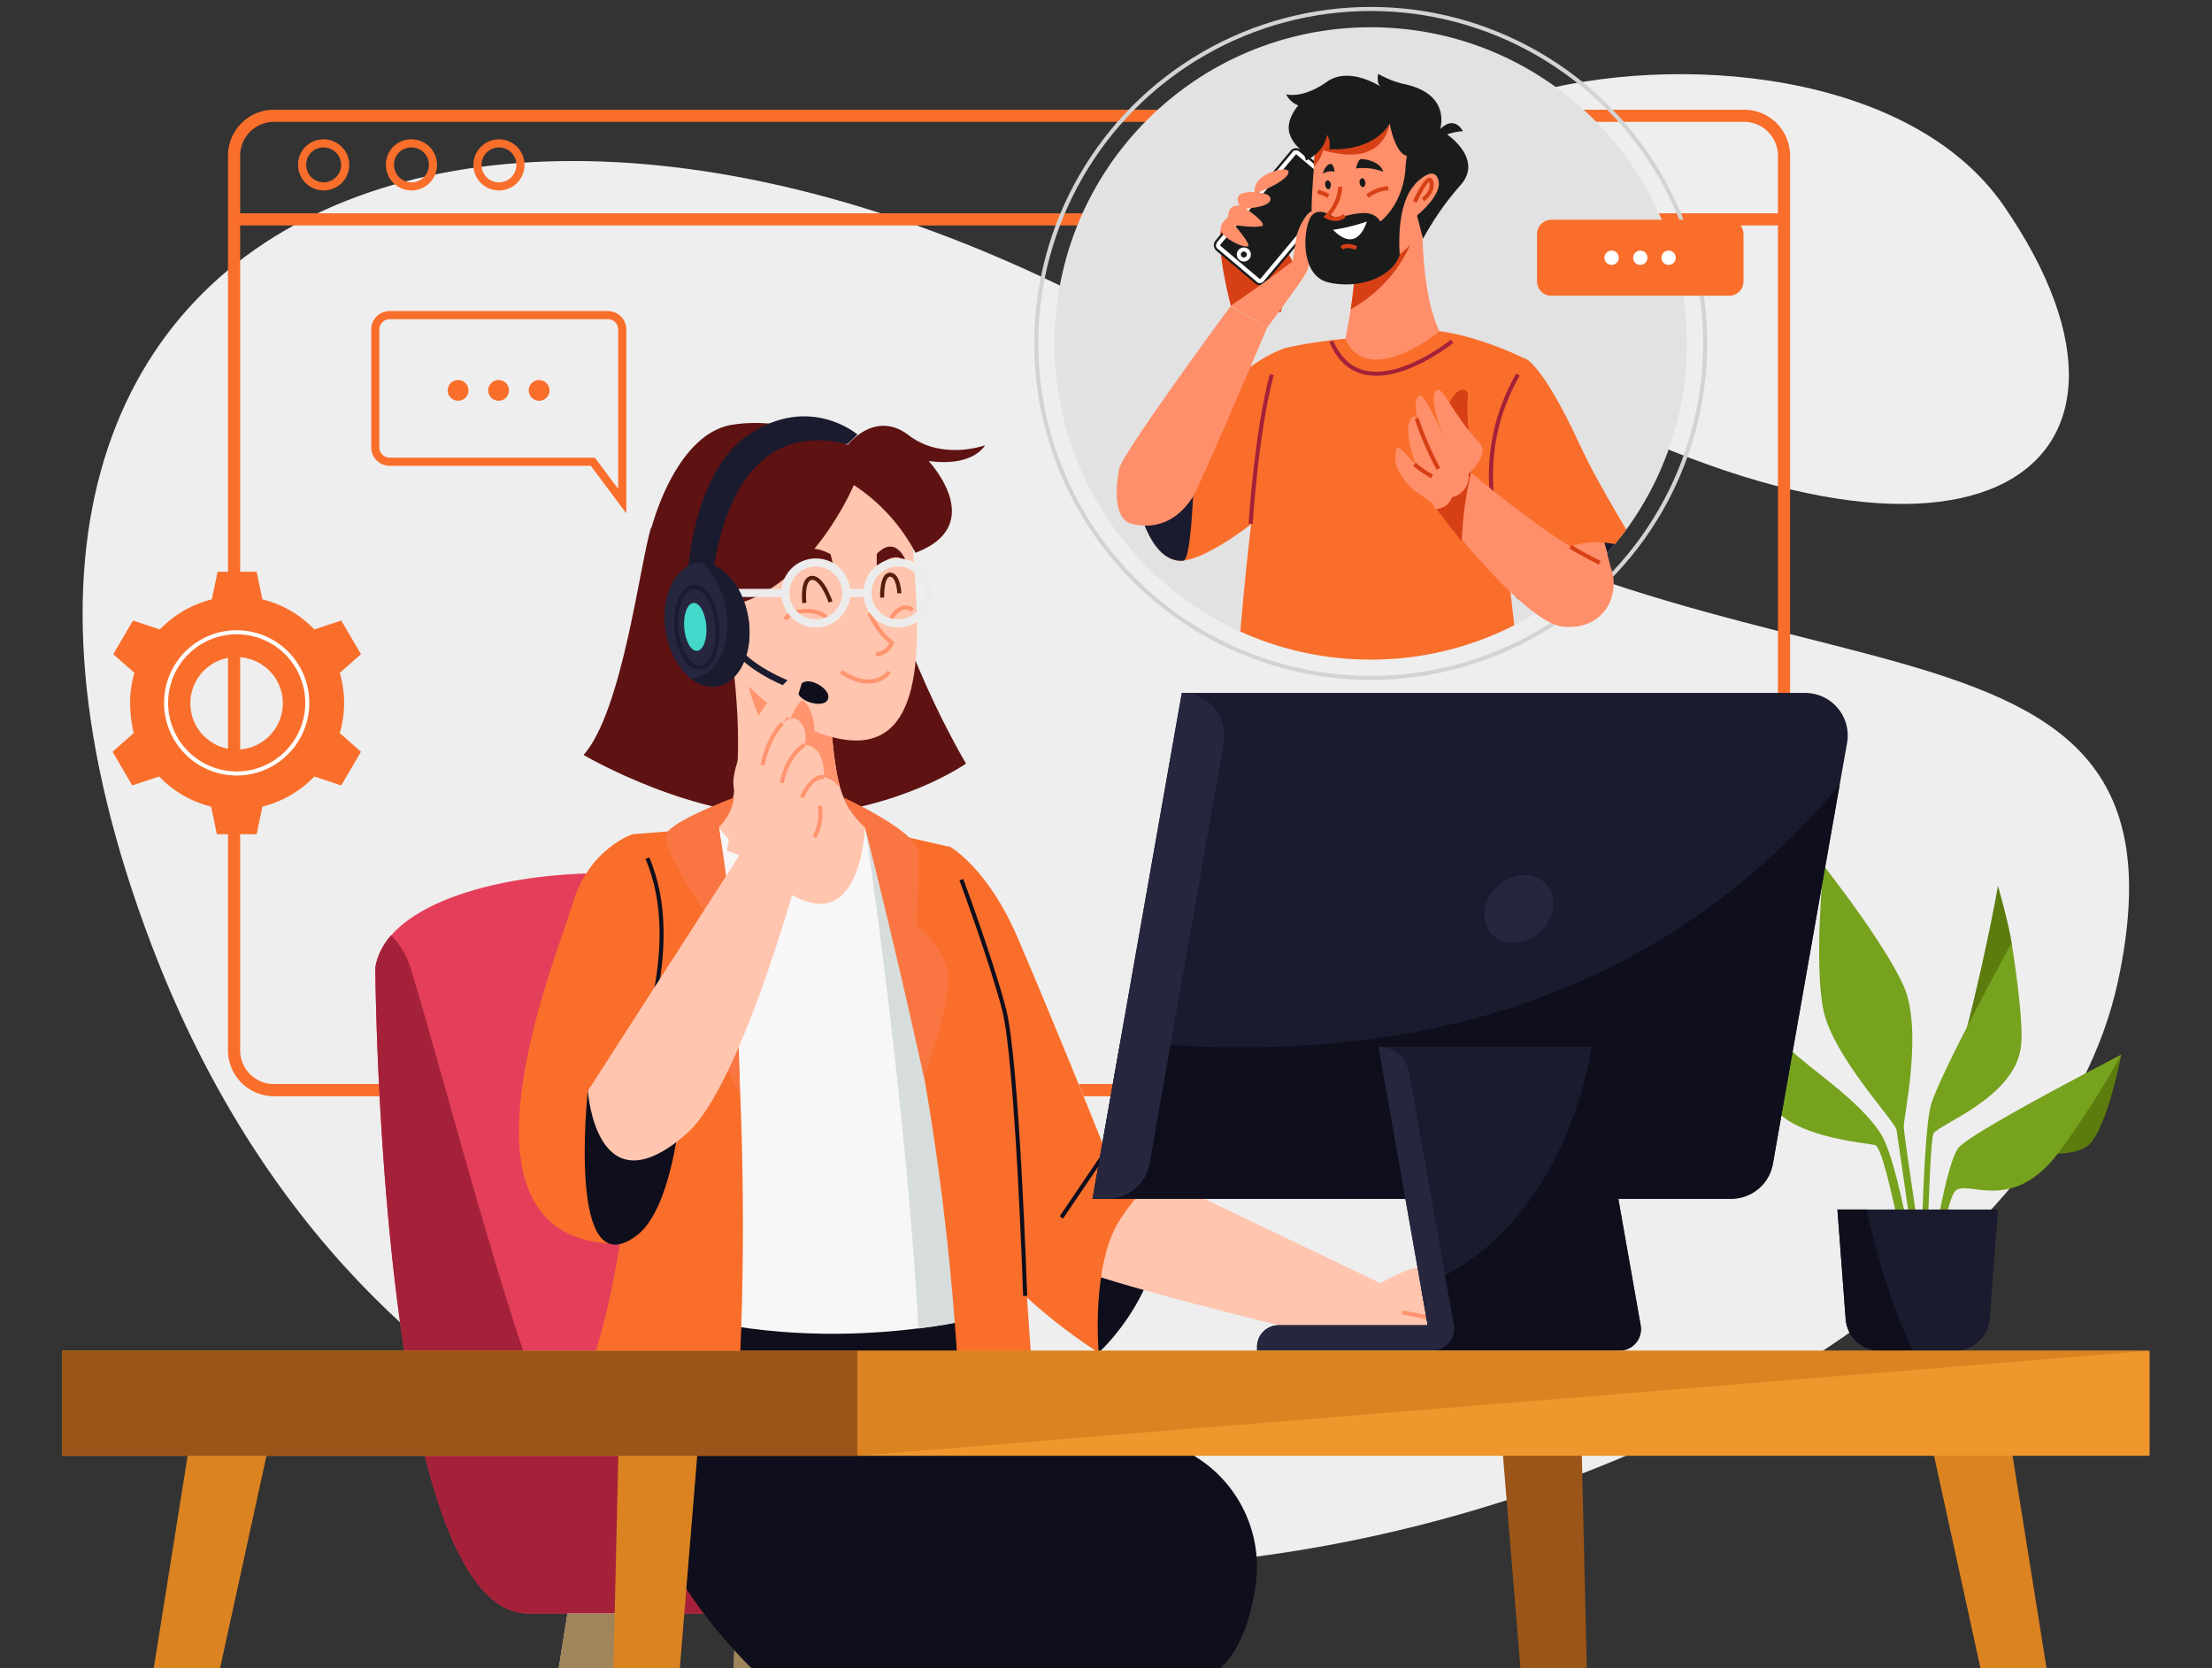<?xml version="1.0" encoding="UTF-8"?> <svg xmlns="http://www.w3.org/2000/svg" xmlns:xlink="http://www.w3.org/1999/xlink" id="Contact_Us_Vector_Illustration_Part_02" data-name="Contact Us Vector Illustration Part 02" width="545.312" height="411.26" viewBox="0 0 545.312 411.26"><rect x="0" y="0" width="545.312" height="411.26" fill="#333333" stroke="none"/><defs><clipPath id="clip-path"><rect id="Rectangle_258" data-name="Rectangle 258" width="545.312" height="411.26"></rect></clipPath><clipPath id="clip-path-2"><ellipse id="Ellipse_3970" data-name="Ellipse 3970" cx="77.94" cy="77.94" rx="77.94" ry="77.94"></ellipse></clipPath></defs><g id="Group_6139" data-name="Group 6139" transform="translate(20.366 18.281)"><path id="Path_14282" data-name="Path 14282" d="M416.795,179.449C522.217,254.473,638.331,211.438,616.327,314.3,586.99,451.619,228.22,560.046,131.458,305.284,57.583,110.788,238.912,52.82,416.795,179.449Z" transform="translate(-114.534 -90.807)" fill="#eee"></path><path id="Path_14283" data-name="Path 14283" d="M165.627,161.962c111.166,62.829,166.218,24.566,120.621-41.532S55.875,99.928,165.627,161.962Z" transform="translate(187.357 -87.988)" fill="#eee"></path></g><g id="Group_6181" data-name="Group 6181" transform="translate(0)"><g id="Group_6180" data-name="Group 6180" clip-path="url(#clip-path)"><g id="Group_6142" data-name="Group 6142" transform="translate(57.615 28.542)"><g id="Group_6140" data-name="Group 6140"><path id="Path_14284" data-name="Path 14284" d="M592.9,109.409V329.972a9.843,9.843,0,0,1-9.809,9.809H220.609a9.843,9.843,0,0,1-9.809-9.809V109.409a9.843,9.843,0,0,1,9.809-9.809H583.09A9.843,9.843,0,0,1,592.9,109.409Z" transform="translate(-210.712 -99.6)" fill="none" stroke="#f96e2b" stroke-width="3"></path><line id="Line_24" data-name="Line 24" x1="382.187" transform="translate(0 25.538)" fill="none" stroke="#f96e2b" stroke-width="3"></line></g><g id="Group_6141" data-name="Group 6141" transform="translate(16.876 6.804)"><path id="Path_14285" data-name="Path 14285" d="M568.6,107.3a5.3,5.3,0,1,1-5.3,5.3A5.318,5.318,0,0,1,568.6,107.3Z" transform="translate(-520.086 -107.3)" fill="none" stroke="#f96e2b" stroke-width="2"></path><path id="Path_14286" data-name="Path 14286" d="M593,107.3a5.3,5.3,0,1,1-5.3,5.3A5.207,5.207,0,0,1,593,107.3Z" transform="translate(-566.05 -107.3)" fill="none" stroke="#f96e2b" stroke-width="2"></path><path id="Path_14287" data-name="Path 14287" d="M617.5,107.3a5.3,5.3,0,1,1-5.3,5.3A5.207,5.207,0,0,1,617.5,107.3Z" transform="translate(-612.2 -107.3)" fill="none" stroke="#f96e2b" stroke-width="2"></path></g></g><g id="Group_6143" data-name="Group 6143" transform="translate(27.747 140.945)"><path id="Path_14288" data-name="Path 14288" d="M612.13,259.142a25.993,25.993,0,0,1,1.06-7.423l-5.214-4.6,4.86-8.307,6.628,2.209a26.76,26.76,0,0,1,12.813-7.423l1.414-6.8h9.632l1.414,6.8a26.47,26.47,0,0,1,12.813,7.423l6.628-2.209,4.86,8.307-5.214,4.6a26.512,26.512,0,0,1,0,14.846l5.214,4.6-4.86,8.306-6.628-2.209a26.759,26.759,0,0,1-12.813,7.423l-1.414,6.8h-9.809l-1.414-6.8a26.469,26.469,0,0,1-12.813-7.423l-6.628,2.209-4.86-8.306,5.214-4.6A34.129,34.129,0,0,1,612.13,259.142Zm26.245,11.488a11.4,11.4,0,1,0-11.4-11.4A11.427,11.427,0,0,0,638.375,270.63Z" transform="translate(-607.8 -226.8)" fill="#f96e2b"></path><ellipse id="Ellipse_3966" data-name="Ellipse 3966" cx="17.408" cy="17.408" rx="17.408" ry="17.408" transform="matrix(-0.973, -0.23, 0.23, -0.973, 43.539, 53.257)" fill="none" stroke="#fff" stroke-width="1"></ellipse></g><g id="Group_6149" data-name="Group 6149" transform="translate(429.17 213.318)"><g id="Group_6147" data-name="Group 6147" transform="translate(0)"><g id="Group_6144" data-name="Group 6144" transform="translate(44.565 46.658)"><path id="Path_14289" data-name="Path 14289" d="M145.861,361.5s-3.446,17.938-7.953,22.18-21.208,1.414-21.208,1.414Z" transform="translate(-96.641 -361.5)" fill="#5c7c0e"></path><path id="Path_14290" data-name="Path 14290" d="M116.7,428.747s4.6-37.468,8.925-44.1c2.209-3.535,40.3-23.152,40.3-23.152a217.581,217.581,0,0,1-15.2,23.771c-11.576,15.818-22.71,6.893-25.715,9.809-2.916,2.916-6.628,33.668-6.628,33.668Z" transform="translate(-116.7 -361.5)" fill="#76a21e"></path></g><g id="Group_6145" data-name="Group 6145" transform="translate(44.123 5.037)"><path id="Path_14291" data-name="Path 14291" d="M160.764,328.45c-.442-3.623-3.358-14.05-3.358-14.05s-3.977,22.534-10.251,44.537C147.067,358.937,162.443,341.705,160.764,328.45Z" transform="translate(-138.142 -314.4)" fill="#5c7c0e"></path><path id="Path_14292" data-name="Path 14292" d="M144.525,425.118s.442-47.011,2.739-54.876S167.146,330.3,167.146,330.3s3.181,19.352,2.3,25.626c-1.591,12.637-20.324,19.087-21.562,21.385-1.149,2.3-2.032,47.806-2.032,47.806Z" transform="translate(-144.525 -316.25)" fill="#76a21e"></path></g><path id="Path_14293" data-name="Path 14293" d="M197.3,422.6s-7.246-47.188-7.246-49.574,4.772-23.771,0-34.551S170.26,308.7,170.26,308.7s-2.386,24.3,0,35.7,17.673,27.394,18.027,29.515,6.981,48.6,6.981,48.6H197.3Z" transform="translate(-149.908 -308.7)" fill="#76a21e"></path><g id="Group_6146" data-name="Group 6146" transform="translate(0 29.073)"><path id="Path_14294" data-name="Path 14294" d="M201.382,341.6s-1.06,14.315.353,20.678S220.292,373.5,220.292,373.5,204.475,353.264,201.382,341.6Z" transform="translate(-201 -341.6)" fill="#5c7c0e"></path><path id="Path_14295" data-name="Path 14295" d="M216.579,426.444s-5.479-39.588-10.869-47.895-17.5-15.906-22.268-20.678S171.6,341.7,171.6,341.7s3.27,20.5,7.069,29.073,22.71,10.074,25.715,10.692S214.9,426.532,214.9,426.532h1.679Z" transform="translate(-171.307 -341.612)" fill="#76a21e"></path></g></g><g id="Group_6148" data-name="Group 6148" transform="translate(23.799 84.832)"><path id="Path_14296" data-name="Path 14296" d="M190.688,404.7l-2.032,26.952a8.555,8.555,0,0,1-8.483,7.865H161.616a8.432,8.432,0,0,1-8.483-7.865L151.1,404.7Z" transform="translate(-151.1 -404.7)" fill="#1b1b2f"></path><path id="Path_14297" data-name="Path 14297" d="M193.457,439.517h-8.041a8.432,8.432,0,0,1-8.483-7.865L174.9,404.7h7.158C184,413.36,187.978,428.117,193.457,439.517Z" transform="translate(-174.9 -404.7)" fill="#0e0e1c"></path></g></g><g id="Group_6158" data-name="Group 6158" transform="translate(255.469 2.209)"><g id="Group_6157" data-name="Group 6157"><ellipse id="Ellipse_3967" data-name="Ellipse 3967" cx="82.446" cy="82.446" rx="82.446" ry="82.446" fill="none" stroke="#d3d3d3" stroke-width="1"></ellipse><g id="Group_6153" data-name="Group 6153" transform="translate(4.507 4.507)"><ellipse id="Ellipse_3968" data-name="Ellipse 3968" cx="77.94" cy="77.94" rx="77.94" ry="77.94" fill="#e2e2e2"></ellipse><g id="Group_6152" data-name="Group 6152"><g id="Group_6151" data-name="Group 6151" clip-path="url(#clip-path-2)"><path id="Path_14298" data-name="Path 14298" d="M281.268,220.537c2.3,3.535-20.413,17.408-30.752,10.957l8.837-19.794C259.353,211.788,276.85,213.732,281.268,220.537Z" transform="translate(-136.7 -90.814)" fill="#1b1b2f"></path><path id="Path_14299" data-name="Path 14299" d="M288.032,218.641c-.265-3.181-12.018-41.8-21.031-51.341,0,0-8.306,12.636-7.776,28.808l16.525,34.463Z" transform="translate(-150.975 -85.649)" fill="#ff8f6a"></path><g id="Group_6150" data-name="Group 6150" transform="translate(39.263 29.808)"><path id="Path_14300" data-name="Path 14300" d="M361.265,117.9s-.177,7.158.53,10.427c.8,3.27,3.977,9.367,3.977,9.367l-2.916,12.46-12.283-1.5s-3.535-13.167-2.474-18.911Z" transform="translate(-346.359 -109.71)" fill="#d74015"></path><path id="Path_14301" data-name="Path 14301" d="M365.285,119.65l-18.557,22.18a1.786,1.786,0,0,1-2.474.177l-9.632-8.13a1.786,1.786,0,0,1-.177-2.474L353,109.222a1.786,1.786,0,0,1,2.474-.177l9.632,8.13A1.8,1.8,0,0,1,365.285,119.65Z" transform="translate(-334.032 -108.632)" fill="#1a1c1c"></path><path id="Path_14302" data-name="Path 14302" d="M345.558,141.524a.63.63,0,0,0,.53-.265l18.557-22.18a.7.7,0,0,0-.088-.972l-9.632-8.13a.571.571,0,0,0-.442-.177.629.629,0,0,0-.53.265L335.4,132.245a1.257,1.257,0,0,0-.177.53.486.486,0,0,0,.265.442l9.632,8.13c.088.177.265.177.442.177Z" transform="translate(-334.187 -108.768)" fill="none" stroke="#fff" stroke-width="1"></path><path id="Path_14303" data-name="Path 14303" d="M349.113,120.515s-1.149-3.535,4.6-5.479C359.452,113.18,358.921,116.98,349.113,120.515Z" transform="translate(-338.978 -109.32)" fill="#ff8f6a"></path><path id="Path_14304" data-name="Path 14304" d="M366.107,121.956c-.619-.972-5.037-1.5-6.893-.707s-.53,3-.53,3-2.828-.619-2.828,2.828c0,0-2.828,2.032-1.414,3.977,1.414,1.856,5.3,3.535,6.274,3.181s-3.27-5.214-3.27-5.214,4.683.707,6.628.265c1.856-.442-3.8-4.33-3.8-4.33S367.7,124.519,366.107,121.956Z" transform="translate(-352.35 -110.055)" fill="#ff8f6a"></path><path id="Path_14305" data-name="Path 14305" d="M351.213,154.933s7.688-10.251,9.455-13.255,1.856-11.488,1.856-14.492-3.711,2.474-4.153,5.744-.884,5.655-.884,5.655-6.716,5.214-15.287,10.958Z" transform="translate(-338.075 -110.689)" fill="#ff8f6a"></path><ellipse id="Ellipse_3969" data-name="Ellipse 3969" cx="1.237" cy="1.237" rx="1.237" ry="1.237" transform="translate(6.158 24.98)" fill="none" stroke="#fff" stroke-width="1"></ellipse></g><path id="Path_14306" data-name="Path 14306" d="M333.1,159.7s9.1.972,21.031,6.8c0,0-6.539,37.733-4.86,48.337,1.679,10.516,3.888,34.463,3.888,34.463s-17.143,10.251-33.579,8.306S287.86,245.416,283,245.593c0,0,4.242-64.685,12.283-81.828a113.808,113.808,0,0,1,14.581-2.209Z" transform="translate(-238.11 -84.765)" fill="#f96e2b"></path><path id="Path_14307" data-name="Path 14307" d="M306.9,157.426a118.7,118.7,0,0,0,2.651-25.98l16.436-7.246s-1.06,20.855,4.153,31.37C330.228,155.57,312.555,169.974,306.9,157.426Z" transform="translate(-235.234 -80.635)" fill="#ff8f6a"></path><path id="Path_14308" data-name="Path 14308" d="M314.214,131.516l15.111-6.716.177,2.828S328,141.59,312.8,150.25A112.491,112.491,0,0,0,314.214,131.516Z" transform="translate(-239.809 -80.705)" fill="#d74015"></path><path id="Path_14309" data-name="Path 14309" d="M337.456,107.308c-3.888-13.255-28.808-15.906-30.045,2.916-.707,9.985-2.739,26.687,6.186,28.631C322.522,140.888,343.112,126.661,337.456,107.308Z" transform="translate(-243.345 -77.44)" fill="#ff8f6a"></path><path id="Path_14310" data-name="Path 14310" d="M328.217,117c.354,0,.707.442.8,1.06s-.265,1.149-.619,1.149-.707-.442-.8-1.06A.992.992,0,0,1,328.217,117Z" transform="translate(-252.398 -79.798)" fill="#1a1c1c"></path><path id="Path_14311" data-name="Path 14311" d="M337.836,117.6c.354,0,.707.442.8,1.06,0,.619-.265,1.149-.619,1.149s-.707-.442-.8-1.06S337.394,117.6,337.836,117.6Z" transform="translate(-270.5 -79.867)" fill="#1a1c1c"></path><path id="Path_14312" data-name="Path 14312" d="M329.316,114.792a14.093,14.093,0,0,0-6.716-.8s.442-2.209,1.237-2.3C324.544,111.61,328.521,112.141,329.316,114.792Z" transform="translate(-248.283 -79.18)" fill="#1a1c1c"></path><path id="Path_14313" data-name="Path 14313" d="M318.8,111.81c0-.53.088-1.06.088-1.591.8-12.371,11.841-15.464,20.413-12.46l-1.856,3.446s-.884,11.046-16.348,6.539A8.423,8.423,0,0,1,318.8,111.81Z" transform="translate(-254.911 -77.435)" fill="#d74015"></path><path id="Path_14314" data-name="Path 14314" d="M339.116,114.948a3.649,3.649,0,0,0-2.916.53s.53-2.032,1.679-2.386C338.939,112.651,339.116,114.948,339.116,114.948Z" transform="translate(-270.101 -79.336)" fill="#1a1c1c"></path><path id="Path_14315" data-name="Path 14315" d="M328.583,90.551A23,23,0,0,1,321.6,87.9s-.619,2.563.8,3.27c0,0-7.865-5.3-13.432-1.326-6.1,4.33-10.074,3.093-10.074,3.093a5.5,5.5,0,0,0,3,2.739s-3.27,3.623-2.121,7.069c1.237,3.535,3.446,3.446,3.977,6.539,0,0,4.595-1.944,5.214-6.362a4.492,4.492,0,0,1,.53,3.535s10.339,1.06,14.934-6.274c0,0,1.237,7.246,4.242,7.953,0,0-1.325,7.158.8,8.218l3.181,12.195a71.14,71.14,0,0,1,9.19-13.167c5.832-6.451-3.27-12.548-3.27-12.548a14.172,14.172,0,0,1,3.888-.8s-1.944-4.065-5.567-.53C336.8,101.6,339.718,93.2,328.583,90.551Z" transform="translate(-241.807 -76.412)" fill="#1a1c1c"></path><path id="Path_14316" data-name="Path 14316" d="M307.086,120.651s6.451-8.395,7.865-3.27c.972,3.711-5.39,8.748-5.39,8.748Z" transform="translate(-220.309 -79.649)" fill="#ff8f6a"></path><path id="Path_14317" data-name="Path 14317" d="M309.094,122.878s3.446-7.511,4.065-4.949-2.032,4.418-2.032,4.418" transform="translate(-220.285 -79.844)" fill="none" stroke="#d74015" stroke-width="1"></path><path id="Path_14318" data-name="Path 14318" d="M321.2,121.744a9.637,9.637,0,0,1,5.125-1.944" transform="translate(-244.056 -80.123)" fill="none" stroke="#d74015" stroke-width="1"></path><path id="Path_14319" data-name="Path 14319" d="M340.551,121.86a8.47,8.47,0,0,0-2.651-1.06" transform="translate(-273.039 -80.24)" fill="none" stroke="#d74015" stroke-width="1"></path><path id="Path_14320" data-name="Path 14320" d="M338.388,115.2s-.354,7.423-6.1,12.283a4.167,4.167,0,0,0-3.181-2.032c-2.474-.442-7.776,1.326-7.776,1.326s-3.977-3.27-6.009-.707-3.181,14.757,4.242,16.436,15.729-1.237,17.5-6.893c0,0-1.149-11.93,3.711-17.232Z" transform="translate(-251.965 -79.588)" fill="#1a1c1c"></path><path id="Path_14321" data-name="Path 14321" d="M327.2,131.132a44.429,44.429,0,0,0,8.306-2.032S333.3,137.406,327.2,131.132Z" transform="translate(-258.539 -81.205)" fill="#fff"></path><path id="Path_14322" data-name="Path 14322" d="M386.895,164.3s-6.893,1.944-14.581,9.632-23.594,19.883-23.594,19.883,4.065,22.357,11.488,22.975c7.511.619,23.594-13.432,23.594-13.432S389.987,177.909,386.895,164.3Z" transform="translate(-329.809 -85.3)" fill="#f96e2b"></path><path id="Path_14323" data-name="Path 14323" d="M333.723,136.433s-2.386-1.149-3.623,0" transform="translate(-259.318 -81.999)" fill="none" stroke="#d74015" stroke-width="1"></path><path id="Path_14324" data-name="Path 14324" d="M387.913,219.012c2.828-.265,2.916-35.612,2.916-35.612L375.1,196.125C375.1,196.036,377.221,219.807,387.913,219.012Z" transform="translate(-356.189 -87.522)" fill="#1b1b2f"></path><path id="Path_14325" data-name="Path 14325" d="M336.758,119.4a11.2,11.2,0,0,1-3.358,7.334s2.474,1.5,4.418-.265" transform="translate(-266.329 -80.077)" fill="none" stroke="#d74015" stroke-width="1"></path><path id="Path_14326" data-name="Path 14326" d="M392.087,158l-9.013-5.3s-26.775,36.319-27.482,40.119-1.679,12.283,3.093,13.52c4.153,1.06,10.162.8,14.934-6.362C375.828,196.442,392.087,158,392.087,158Z" transform="translate(-339.686 -83.951)" fill="#ff8f6a"></path><path id="Path_14327" data-name="Path 14327" d="M353.7,208.561s1.414-22.622,5.214-36.761" transform="translate(-305.363 -86.172)" fill="none" stroke="#a5213a" stroke-width="1"></path><path id="Path_14328" data-name="Path 14328" d="M258.444,167.3s4.153,1.149,13.343,21.031c5.037,10.958,15.2,27.04,15.2,27.04s-19-11.046-30.752,10.957c0,0-6.186-20.059-5.479-32.254C251.375,181.969,258.444,167.3,258.444,167.3Z" transform="translate(-142.418 -85.649)" fill="#f96e2b"></path><path id="Path_14329" data-name="Path 14329" d="M291.713,171.8a49.209,49.209,0,0,0-4.242,40.03" transform="translate(-177.454 -86.172)" fill="none" stroke="#a5213a" stroke-width="1"></path><path id="Path_14330" data-name="Path 14330" d="M333.18,162.5s-22.18,18.027-29.78,0" transform="translate(-235.181 -85.091)" fill="none" stroke="#a5213a" stroke-width="1"></path></g></g></g><g id="Group_6156" data-name="Group 6156" transform="translate(88.517 93.836)"><g id="Group_6155" data-name="Group 6155" transform="translate(0)"><path id="Path_14331" data-name="Path 14331" d="M264.494,196.1s25.185,21.915,37.556,25.891c2.651,6.628-1.414,15.818-11.841,14.757-9.632-.972-31.9-30.221-31.9-30.221Z" transform="translate(-249.004 -178.328)" fill="#ff8f6a"></path><path id="Path_14332" data-name="Path 14332" d="M304.374,196.1s1.237,1.06,3.181,2.739a86.585,86.585,0,0,0-2.3,16.878c-4.153-5.125-7.158-9.19-7.158-9.19Z" transform="translate(-288.883 -178.328)" fill="#d74015"></path><g id="Group_6154" data-name="Group 6154"><path id="Path_14333" data-name="Path 14333" d="M304.167,189.784s-.972-7.865-.53-12.018-7.158-1.06-4.772,9.632l1.06,4.949Z" transform="translate(-285.76 -175.989)" fill="#d74015"></path><path id="Path_14334" data-name="Path 14334" d="M301.565,205.429a4.422,4.422,0,0,0,4.153-2.916,5.291,5.291,0,0,0,4.065-5.832s5.39-4.772,2.739-7.511c-6.893-7.246-9.279-14.846-10.869-12.813-2.209,2.828,3.977,16.083,3.977,16.083s-5.921-14.846-7.776-14.934-1.944,7.158,4.683,18.115c0,0-4.6-14.581-6.539-12.9C291.58,186.341,301.565,205.429,301.565,205.429Z" transform="translate(-291.73 -175.993)" fill="#ff8f6a"></path><path id="Path_14335" data-name="Path 14335" d="M317.41,199.087c-3.711-1.679-7.953-9.013-8.306-6.362-.353,2.386-.8,4.507,3.888,9.544l5.037,3.623Z" transform="translate(-308.9 -177.869)" fill="#ff8f6a"></path></g></g><path id="Path_14336" data-name="Path 14336" d="M307.2,184a79.746,79.746,0,0,0,5.39,12.46" transform="translate(-301.96 -176.921)" fill="none" stroke="#d74015" stroke-width="1"></path><path id="Path_14337" data-name="Path 14337" d="M309,196.8a25.642,25.642,0,0,0,4.33,3" transform="translate(-304.29 -178.41)" fill="none" stroke="#d74015" stroke-width="1"></path></g><path id="Path_14338" data-name="Path 14338" d="M267.506,224.853l-1.06-4.153-7.246,4.683Z" transform="translate(-125.943 -87.354)" fill="#ff8f6a"></path><path id="Path_14339" data-name="Path 14339" d="M269.446,223.777s-4.33-2.121-7.246-3.977" transform="translate(-130.533 -87.25)" fill="none" stroke="#d74015" stroke-width="1"></path></g></g><g id="Group_6169" data-name="Group 6169" transform="translate(92.52 102.623)"><g id="Group_6160" data-name="Group 6160" transform="translate(0 112.611)"><path id="Path_14340" data-name="Path 14340" d="M364.734,334.137c4.86-30.045,104.538-31.989,114.347,0,7.688,24.831,26.864,99.059,34.905,111.784,6.1,9.72,40.56,5.832,55.229,15.818,10.339,7.069,6.1,24.831,4.86,31.635H402.555C365.706,493.374,364.734,334.137,364.734,334.137Z" transform="translate(-364.734 -310.869)" fill="#e43f5a"></path><path id="Path_14341" data-name="Path 14341" d="M484.334,336.153a16.024,16.024,0,0,1,3.888-7.953,19.574,19.574,0,0,1,4.772,7.953c7.688,24.831,26.864,99.059,34.9,111.784,6.1,9.72,40.56,5.832,55.229,15.818,10.339,7.069,6.1,24.831,4.86,31.635H522.067C485.306,495.39,484.334,336.153,484.334,336.153Z" transform="translate(-484.334 -312.885)" fill="#a5213a"></path><path id="Path_14342" data-name="Path 14342" d="M373.913,517.4l23.241,145.894H389.2L357.3,517.4Z" transform="translate(-179.329 -334.895)" fill="#f1d6ab"></path><path id="Path_14343" data-name="Path 14343" d="M443.213,517.4l3.358,145.894h-7.953L426.6,517.4Z" transform="translate(-289.985 -334.895)" fill="#f1d6ab"></path><path id="Path_14344" data-name="Path 14344" d="M488.058,517.4,484.7,663.294h7.953L504.583,517.4Z" transform="translate(-399.337 -334.895)" fill="#f1d6ab"></path><path id="Path_14345" data-name="Path 14345" d="M554.64,517.4,531.4,663.294h7.953l31.9-145.894Z" transform="translate(-507.276 -334.895)" fill="#f1d6ab"></path><g id="Group_6159" data-name="Group 6159" transform="translate(43.477 182.505)"><path id="Path_14346" data-name="Path 14346" d="M384.3,520.846l-.8-3.446h16.613l.088.972Z" transform="translate(-249.006 -517.4)" fill="#a0855b"></path><path id="Path_14347" data-name="Path 14347" d="M431.084,527.3l-.884-9.9h16.613l.177,7.423Z" transform="translate(-337.061 -517.4)" fill="#a0855b"></path><path id="Path_14348" data-name="Path 14348" d="M484.7,534.985l.442-17.585h16.525l-1.237,15.111Z" transform="translate(-439.898 -517.4)" fill="#a0855b"></path><path id="Path_14349" data-name="Path 14349" d="M531.4,541.966l3.888-24.566H551.9l-4.86,22.18Z" transform="translate(-531.4 -517.4)" fill="#a0855b"></path></g></g><g id="Group_6168" data-name="Group 6168" transform="translate(35.414)"><path id="Path_14350" data-name="Path 14350" d="M449.5,433.4l4.153,19.176,38.086,13.432a31.914,31.914,0,0,1,21.031,34.64c-1.856,12.46-6.893,24.478-19.441,24.478H392.764s-30.487-25.8-34.728-59.913C356,449.306,369.082,433.4,369.082,433.4H449.5Z" transform="translate(-331.151 -212.512)" fill="#0e0e1c"></path><g id="Group_6162" data-name="Group 6162" transform="translate(90.774 105.922)"><path id="Path_14351" data-name="Path 14351" d="M390.766,438.981s18.645-16.26,15.994-42.681l-9.544,1.237-13.608,29.426Z" transform="translate(-338.629 -314.119)" fill="#0e0e1c"></path><path id="Path_14352" data-name="Path 14352" d="M329.266,303.3s9.279,5.037,16.967,22.622c13.432,30.752,21.738,52.667,21.738,52.667l67.689,32.431s3.888,7.953-5.125,15.111c0,0-64.331-14.757-76.349-21.208s-30.84-64.508-30.84-64.508S319.369,319.559,329.266,303.3Z" transform="translate(-314.155 -303.3)" fill="#ffc5ae"></path><g id="Group_6161" data-name="Group 6161" transform="translate(116.468 103.733)"><path id="Path_14353" data-name="Path 14353" d="M272.937,424.764s6.451-3.888,10.251-4.065,9.1,2.121,15.729,4.153,19,11.841,20.324,12.636-.619,3-6.628,0c0,0,1.149,2.3-2.121,2.3-2.032,0-4.683-2.563-4.683-2.563s0,2.563-1.326,2.651-33.933-4.772-33.933-4.772Z" transform="translate(-267.812 -420.689)" fill="#ffc5ae"></path><path id="Path_14354" data-name="Path 14354" d="M297.039,441.1h12.548c6.451,0,17.232-.177,15.729-2.651S300.751,432,300.751,432Z" transform="translate(-297.039 -422.005)" fill="#ffc5ae"></path><path id="Path_14355" data-name="Path 14355" d="M297.148,433.4s16.966,3,17.762,5.214-8.925,2.651-8.925,2.651" transform="translate(-286.632 -422.168)" fill="none" stroke="#ff946e" stroke-width="1"></path><path id="Path_14356" data-name="Path 14356" d="M307.155,437.381c-.972-1.767-5.655-7.335-13.255-11.488a67.944,67.944,0,0,0-7.6-3.093" transform="translate(-269.245 -420.935)" fill="none" stroke="#ff946e" stroke-width="1"></path><path id="Path_14357" data-name="Path 14357" d="M291.06,438.041c-2.828-3.976-12.46-11.841-12.46-11.841" transform="translate(-246.346 -421.33)" fill="none" stroke="#ff946e" stroke-width="1"></path></g><path id="Path_14358" data-name="Path 14358" d="M436.036,428.162S411.205,412.7,403.606,395.82,383.9,331.931,383.9,331.931L399.1,303.3s9.455,5.037,16.966,22.622c7.6,17.585,21.738,52.667,21.738,52.667l14.227,6.8s-3.977-.53-10.957,10.339C434.181,406.778,436.036,428.162,436.036,428.162Z" transform="translate(-383.9 -303.3)" fill="#f96e2b"></path><line id="Line_25" data-name="Line 25" x1="10.957" y2="16.171" transform="translate(42.946 75.377)" fill="none" stroke="#0e0e1c" stroke-width="1"></line><path id="Path_14359" data-name="Path 14359" d="M421.706,396.925C414.106,380.047,402,333.036,402,333.036L412.781,312.8c13.7,47.453,41.356,116.468,41.356,116.468S429.305,413.8,421.706,396.925Z" transform="translate(-402 -304.405)" fill="#f96e2b"></path></g><path id="Path_14360" data-name="Path 14360" d="M485.658,298.1l20.59,4.683s13.962,34.286,13.7,47.806c-.353,13.52-1.237,67.159-1.237,67.159s-38.7,11.664-80.5,0c0,0-3.446-44.89-5.3-54.611-1.944-9.72-4.507-63.359-4.507-63.359l21.3-1.679Z" transform="translate(-400.362 -196.773)" fill="#f7f7f7"></path><path id="Path_14361" data-name="Path 14361" d="M455.7,214.3c-2.739,8.306-6.981,45.244-16.7,56.2,0,0,27.57,16.259,52.843,14.934,25.273-1.414,41.444-12.813,41.444-12.813s-18.38-30.663-21.738-58.234H455.7Z" transform="translate(-423.073 -187.024)" fill="#5e1212"></path><path id="Path_14362" data-name="Path 14362" d="M470.381,249.8s5.214,34.993-3.181,42.681c0,0,16.525,21.208,26.864,18.645,8.748-2.209,9.19-18.645,9.19-18.645s-3.358-2.3-5.655-8.395c-2.386-6.1-3-22.268-3-22.268Z" transform="translate(-417.958 -191.154)" fill="#ffc5ae"></path><path id="Path_14363" data-name="Path 14363" d="M474.2,251.6l20.943,10.427s.53,13.52,2.474,20.5C476.232,275.547,474.377,255.311,474.2,251.6Z" transform="translate(-418.508 -191.363)" fill="#ff946e"></path><path id="Path_14364" data-name="Path 14364" d="M454.355,209.6c6.716-22.8,49.662-27.482,51.783,5.037,1.149,17.232,4.683,45.951-10.692,49.309C480.07,267.393,444.546,242.915,454.355,209.6Z" transform="translate(-409.178 -184.357)" fill="#ffc5ae"></path><path id="Path_14365" data-name="Path 14365" d="M488.513,225.521s-6.274-5.214-12.813,1.767c0,0,2.828-10.6,11.841-5.567Z" transform="translate(-410.729 -187.729)" fill="#5e1212"></path><path id="Path_14366" data-name="Path 14366" d="M483.34,234.42s-2.032-6.1-4.6-5.921-1.856,6.186-1.856,6.186" transform="translate(-406.528 -188.675)" fill="none" stroke="#541d0c" stroke-width="1"></path><path id="Path_14367" data-name="Path 14367" d="M455.4,225.009s4.772-5.214,7.511-.884c0,0-2.386-7.776-7.511-2.563Z" transform="translate(-367.188 -187.66)" fill="#5e1212"></path><path id="Path_14368" data-name="Path 14368" d="M457.6,233.255s-.177-5.655,1.944-5.655,2.3,4.6,2.3,4.6" transform="translate(-368.067 -188.571)" fill="none" stroke="#541d0c" stroke-width="1"></path><path id="Path_14369" data-name="Path 14369" d="M459.7,238.3a18.153,18.153,0,0,0,5.479,7.334,4.369,4.369,0,0,1-3.888,2.828" transform="translate(-373.256 -189.816)" fill="none" stroke="#ff946e" stroke-width="1"></path><path id="Path_14370" data-name="Path 14370" d="M472.33,254.7s-3.711,5.39-11.93,0" transform="translate(-381.025 -191.724)" fill="none" stroke="#ff946e" stroke-width="1"></path><path id="Path_14371" data-name="Path 14371" d="M487.939,239.824c-1.856-3.181-9.809-2.386-10.339,0" transform="translate(-411.834 -189.749)" fill="none" stroke="#ff946e" stroke-width="1"></path><path id="Path_14372" data-name="Path 14372" d="M453.9,239.447s2.3-4.153,5.3-2.121" transform="translate(-362.154 -189.638)" fill="none" stroke="#ff946e" stroke-width="1"></path><path id="Path_14373" data-name="Path 14373" d="M498.738,217.288a45.166,45.166,0,0,0-15.2-16.7s-12.195,29.249-35.082,30.4L433.7,211.014s5.832-22.975,19.794-25.273,28.542,4.949,28.542,4.949,6.716-8.748,15.022-2.386,18.822,2.474,18.822,2.474-2.739,5.39-13.874,3.888C501.919,194.666,516.853,210.4,498.738,217.288Z" transform="translate(-400.983 -183.649)" fill="#5e1212"></path><path id="Path_14374" data-name="Path 14374" d="M514.976,221.5s-1.5,26.952-13.167,33.668L499.6,222.737Z" transform="translate(-458.311 -187.862)" fill="#5e1212"></path><path id="Path_14375" data-name="Path 14375" d="M515.938,240.05s-16.171-18.469-15.729-3.888,17.408,15.022,17.408,15.022Z" transform="translate(-461.483 -188.915)" fill="#ffc5ae"></path><g id="Group_6163" data-name="Group 6163" transform="translate(47.563 36.024)"><ellipse id="Ellipse_3971" data-name="Ellipse 3971" cx="7.511" cy="7.511" rx="7.511" ry="7.511" transform="translate(38.351)" fill="none" stroke="#ececec" stroke-width="2"></ellipse><ellipse id="Ellipse_3972" data-name="Ellipse 3972" cx="7.511" cy="7.511" rx="7.511" ry="7.511" transform="translate(18.115)" fill="none" stroke="#ececec" stroke-width="2"></ellipse><line id="Line_26" data-name="Line 26" x1="5.302" transform="translate(33.049 7.511)" fill="none" stroke="#ececec" stroke-width="2"></line><line id="Line_27" data-name="Line 27" x1="18.115" transform="translate(0 7.511)" fill="none" stroke="#ececec" stroke-width="2"></line></g><path id="Path_14376" data-name="Path 14376" d="M506.547,239.549s-1.325-4.86,2.121-3c6.628,3.623,6.893,6.451,6.186,10.516" transform="translate(-464.375 -189.563)" fill="none" stroke="#ff946e" stroke-width="1"></path><g id="Group_6164" data-name="Group 6164" transform="translate(33.709)"><path id="Path_14377" data-name="Path 14377" d="M475.4,228.118s.972-45.862,33.579-37.821l2.474-2.386s-11.664-10.074-26.775,0S469.3,226.88,469.3,226.88Z" transform="translate(-461.721 -183.433)" fill="#1b1b2f"></path><ellipse id="Ellipse_3973" data-name="Ellipse 3973" cx="15.376" cy="10.339" rx="15.376" ry="10.339" transform="translate(4.89 68.188) rotate(-99.149)" fill="#26263f"></ellipse><ellipse id="Ellipse_3974" data-name="Ellipse 3974" cx="9.985" cy="5.037" rx="9.985" ry="5.037" transform="translate(6.012 62.383) rotate(-95.038)" fill="none" stroke="#1b1b2f" stroke-width="1"></ellipse><ellipse id="Ellipse_3975" data-name="Ellipse 3975" cx="5.921" cy="2.739" rx="5.921" ry="2.739" transform="translate(7.479 58.018) rotate(-94.379)" fill="#43d8c9"></ellipse><path id="Path_14378" data-name="Path 14378" d="M508.335,237.467c-.53-5.655-3-10.516-6.274-13.167h0c5.744,0,10.958,6.8,11.753,15.287.707,8.395-3.358,15.287-9.013,15.287a8.459,8.459,0,0,1-5.39-2.121C505.065,252.754,509.041,245.95,508.335,237.467Z" transform="translate(-490.77 -188.187)" fill="#1b1b2f"></path></g><g id="Group_6165" data-name="Group 6165" transform="translate(53.483 57.497)"><path id="Path_14379" data-name="Path 14379" d="M500.529,258.927l.53-1.5c-11.311-3.977-15.022-8.837-15.022-8.925l-1.237.884C484.888,249.649,488.776,254.774,500.529,258.927Z" transform="translate(-484.8 -248.5)" fill="#1b1b2f"></path></g><path id="Path_14380" data-name="Path 14380" d="M477.413,260.135a2.446,2.446,0,0,1,2.032-2.739c2.3-.353,6.362,2.386,5.3,4.507C483.776,263.935,478.12,262.61,477.413,260.135Z" transform="translate(-408.643 -192.034)" fill="#0e0e1c"></path><path id="Path_14381" data-name="Path 14381" d="M551.883,300s-10.781,3.446-14.846,17.232c-4.065,13.7-32.342,81.032,9.1,83.683,9.279.619,12.9-38.44,12.9-38.44S560.1,314.4,551.883,300Z" transform="translate(-523.849 -196.994)" fill="#f96e2b"></path><path id="Path_14382" data-name="Path 14382" d="M462.591,350.6c-.353,13.52-1.237,67.159-1.237,67.159a139.534,139.534,0,0,1-19.883,3.888c-3-56.113-13.078-123.449-13.078-123.449l20.589,4.683C448.894,302.707,462.944,337.081,462.591,350.6Z" transform="translate(-343.009 -196.784)" fill="#d7dddc"></path><path id="Path_14383" data-name="Path 14383" d="M532.518,298.1s8.837,64.6,4.86,137.234c0,0-25.8,5.655-36.142-4.949,0,0,9.279-26.068,9.985-64.95.265-16.436,0-65.657,0-65.657Z" transform="translate(-483.188 -196.773)" fill="#f96e2b"></path><path id="Path_14384" data-name="Path 14384" d="M420.8,298.1s18.2,52.932,22.975,134.318c0,0,10.781,1.414,18.027-3.27,0,0-5.567-80.944-6.628-86.158a186.261,186.261,0,0,0-13.7-40.119Z" transform="translate(-335.505 -196.773)" fill="#f96e2b"></path><path id="Path_14385" data-name="Path 14385" d="M523.93,358.571s13.255-29.6,3.623-51.871" transform="translate(-495.896 -197.773)" fill="none" stroke="#0e0e1c" stroke-width="1"></path><path id="Path_14386" data-name="Path 14386" d="M512.262,370.787c.088-2.563.088-6.009.088-9.9l25.008-16.79c.53,7.511.972,15.906,1.326,24.92-4.772,14.669-11.841,31.459-21.915,43.388l-6.362,28.277a19.029,19.029,0,0,1-8.307-4.772C502.188,435.736,511.555,409.668,512.262,370.787Z" transform="translate(-484.229 -202.124)" fill="#f96e2b"></path><path id="Path_14387" data-name="Path 14387" d="M422.5,312.7s7.246,19.441,10.516,31.9,5.214,70.694,5.214,70.694" transform="translate(-313.434 -198.471)" fill="none" stroke="#0e0e1c" stroke-width="1"></path><path id="Path_14388" data-name="Path 14388" d="M518.379,370.879s-5.391,49.132,12.195,35.523c10.427-8.041,11.576-41,11.576-41Z" transform="translate(-501.391 -204.602)" fill="#0e0e1c"></path><path id="Path_14389" data-name="Path 14389" d="M443.956,289.8a18.722,18.722,0,0,0,5.214,7.334s6.451,24.919,14.581,61.768c0,0,6.981-19.529,5.832-25.98s-7.688-11.841-7.688-11.841.707-12.725.442-17.762C462.247,298.195,443.956,289.8,443.956,289.8Z" transform="translate(-363.874 -195.807)" fill="#f97541"></path><path id="Path_14390" data-name="Path 14390" d="M519.009,289.8s-15.287,5.656-16.79,9.013,11.664,22.445,11.664,22.445-5.037,7.953-5.655,13.078,12.195,28.277,12.195,28.277-.353-39.058-5.214-65.48A13.072,13.072,0,0,0,519.009,289.8Z" transform="translate(-465.968 -195.807)" fill="#f97541"></path><g id="Group_6167" data-name="Group 6167" transform="translate(51.274 62.715)"><path id="Path_14391" data-name="Path 14391" d="M481.252,282.154s6.274-21.915,8.748-19.087c6.274,7.246-1.591,22.622-1.591,22.622Z" transform="translate(-470.825 -255.382)" fill="#ff946e"></path><g id="Group_6166" data-name="Group 6166"><path id="Path_14392" data-name="Path 14392" d="M474.3,298.761s2.3-12.106,1.679-15.553c-.884-4.683,4.418-15.2,6.8-18.822s9.279-11.223,10.074-9.809c.8,1.5-1.5,8.483-4.86,12.813,0,0,2.916-2.828,4.683.088a5.813,5.813,0,0,1,.707,5.214,4.569,4.569,0,0,1,3.8,2.3,12.646,12.646,0,0,1,1.06,5.655s3.711.619,3.8,3.711-2.828,10.339-3.977,12.99-2.3-1.856-2.3-1.856l-7.865,8.307Z" transform="translate(-474.298 -254.404)" fill="#ffc5ae"></path><path id="Path_14393" data-name="Path 14393" d="M495.149,269.1s-3.181,2.563-4.949,10.251" transform="translate(-481.452 -256.114)" fill="none" stroke="#ff946e" stroke-width="1"></path><path id="Path_14394" data-name="Path 14394" d="M489.667,275.1s-4.242,2.386-5.567,9.367" transform="translate(-470.58 -256.812)" fill="none" stroke="#ff946e" stroke-width="1"></path><path id="Path_14395" data-name="Path 14395" d="M484.079,284.094s-2.828-.884-5.479,5.037" transform="translate(-460.131 -257.852)" fill="none" stroke="#ff946e" stroke-width="1"></path><path id="Path_14396" data-name="Path 14396" d="M479.631,299.788a11.863,11.863,0,0,0,1.325-7.688" transform="translate(-458.069 -258.789)" fill="none" stroke="#ff946e" stroke-width="1"></path></g></g><path id="Path_14397" data-name="Path 14397" d="M523.04,304,484.6,363.736s2.032,30.045,24.3,10.6c13.874-12.106,28.631-67.954,28.631-67.954Z" transform="translate(-467.612 -197.459)" fill="#ffc5ae"></path></g></g><g id="Group_6170" data-name="Group 6170" transform="translate(269.342 170.813)"><path id="Path_14398" data-name="Path 14398" d="M215.039,260.6h153.67a10.489,10.489,0,0,1,10.339,12.283L360.756,376.626a10.442,10.442,0,0,1-10.339,8.66H193.035Z" transform="translate(-193.035 -260.6)" fill="#1b1b2f"></path><path id="Path_14399" data-name="Path 14399" d="M202.193,349.394c50.016,4.948,122.742,1.5,177.264-63.094L363.02,379.615a10.442,10.442,0,0,1-10.339,8.66H195.3Z" transform="translate(-195.3 -263.59)" fill="#0e0e1c"></path><path id="Path_14400" data-name="Path 14400" d="M263.8,359.2h52.49l6.628,37.468H257Z" transform="translate(-193.287 -272.07)" fill="#0e0e1c"></path><path id="Path_14401" data-name="Path 14401" d="M388.939,260.6h0a10.489,10.489,0,0,1,10.339,12.283L380.985,376.626a10.442,10.442,0,0,1-10.339,8.66h-3.711Z" transform="translate(-366.935 -260.6)" fill="#26263f"></path><path id="Path_14402" data-name="Path 14402" d="M292.781,427.961,280.675,359.3h52.49l12.106,68.661a5.292,5.292,0,0,1-5.214,6.186H250.719v-.884a5.318,5.318,0,0,1,5.3-5.3Z" transform="translate(-210.158 -272.082)" fill="#1b1b2f"></path><path id="Path_14403" data-name="Path 14403" d="M340.034,434.235H250.7v-.972a5.318,5.318,0,0,1,5.3-5.3h36.761l-1.679-9.632C327.4,404.367,333.141,359.3,333.141,359.3l12.106,68.661A5.319,5.319,0,0,1,340.034,434.235Z" transform="translate(-210.135 -272.082)" fill="#0e0e1c"></path><path id="Path_14404" data-name="Path 14404" d="M308.035,427.961H344.8L332.689,359.3h0a7.6,7.6,0,0,1,7.511,6.274l11.046,62.387a5.292,5.292,0,0,1-5.214,6.186H302.821v-.884A5.187,5.187,0,0,1,308.035,427.961Z" transform="translate(-262.172 -272.082)" fill="#26263f"></path><ellipse id="Ellipse_3976" data-name="Ellipse 3976" cx="7.688" cy="9.102" rx="7.688" ry="9.102" transform="matrix(-0.675, -0.738, 0.738, -0.675, 103.572, 65.079)" fill="#26263f"></ellipse></g><g id="Group_6175" data-name="Group 6175" transform="translate(15.287 332.966)"><g id="Group_6173" data-name="Group 6173" transform="translate(4.242 18.38)"><g id="Group_6171" data-name="Group 6171" transform="translate(0)"><path id="Path_14405" data-name="Path 14405" d="M517.365,464.9,513.3,639.955h9.632L537.247,464.9Z" transform="translate(-384.284 -464.9)" fill="#db8321"></path><path id="Path_14406" data-name="Path 14406" d="M660.224,464.9,632.3,639.955h9.544L680.107,464.9Z" transform="translate(-632.3 -464.9)" fill="#db8321"></path></g><g id="Group_6172" data-name="Group 6172" transform="translate(350.375)"><path id="Path_14407" data-name="Path 14407" d="M282.683,464.9l4.065,175.055H277.2L262.8,464.9Z" transform="translate(-262.8 -464.9)" fill="#9c5518"></path><path id="Path_14408" data-name="Path 14408" d="M136.494,464.9l28.012,175.055h-9.544L116.7,464.9Z" transform="translate(-11.455 -464.9)" fill="#db8321"></path></g></g><g id="Group_6174" data-name="Group 6174" transform="translate(0 0)"><rect id="Rectangle_256" data-name="Rectangle 256" width="514.649" height="25.891" fill="#ef962d"></rect><rect id="Rectangle_257" data-name="Rectangle 257" width="196.086" height="25.891" transform="translate(0)" fill="#9c5518"></rect><path id="Path_14409" data-name="Path 14409" d="M427.363,444.1,108.8,469.991V444.1Z" transform="translate(87.286 -444.1)" fill="#db8321"></path></g></g><g id="Group_6177" data-name="Group 6177" transform="translate(92.52 77.675)"><path id="Path_14410" data-name="Path 14410" d="M534.9,158.735v29.073a3.545,3.545,0,0,0,3.535,3.535h50.1l7.246,9.72V158.735a3.545,3.545,0,0,0-3.535-3.535H538.435A3.545,3.545,0,0,0,534.9,158.735Z" transform="translate(-534.9 -155.2)" fill="none" stroke="#f96e2b" stroke-width="2"></path><g id="Group_6176" data-name="Group 6176" transform="translate(17.85 15.994)"><ellipse id="Ellipse_3977" data-name="Ellipse 3977" cx="2.563" cy="2.563" rx="2.563" ry="2.563" transform="translate(19.971)" fill="#f96e2b"></ellipse><ellipse id="Ellipse_3978" data-name="Ellipse 3978" cx="2.563" cy="2.563" rx="2.563" ry="2.563" transform="translate(9.985)" fill="#f96e2b"></ellipse><ellipse id="Ellipse_3979" data-name="Ellipse 3979" cx="2.563" cy="2.563" rx="2.563" ry="2.563" transform="translate(0)" fill="#f96e2b"></ellipse></g></g><g id="Group_6179" data-name="Group 6179" transform="translate(378.917 54.169)"><path id="Path_14411" data-name="Path 14411" d="M273,132.135V143.8a3.545,3.545,0,0,1-3.535,3.535h-43.83A3.545,3.545,0,0,1,222.1,143.8V132.135a3.545,3.545,0,0,1,3.535-3.535h43.83A3.545,3.545,0,0,1,273,132.135Z" transform="translate(-222.1 -128.6)" fill="#f96e2b"></path><g id="Group_6178" data-name="Group 6178" transform="translate(16.613 7.6)"><ellipse id="Ellipse_3980" data-name="Ellipse 3980" cx="1.767" cy="1.767" rx="1.767" ry="1.767" transform="translate(0)" fill="#fff"></ellipse><ellipse id="Ellipse_3981" data-name="Ellipse 3981" cx="1.767" cy="1.767" rx="1.767" ry="1.767" transform="translate(7.069)" fill="#fff"></ellipse><ellipse id="Ellipse_3982" data-name="Ellipse 3982" cx="1.767" cy="1.767" rx="1.767" ry="1.767" transform="translate(14.05)" fill="#fff"></ellipse></g></g></g></g></svg> 